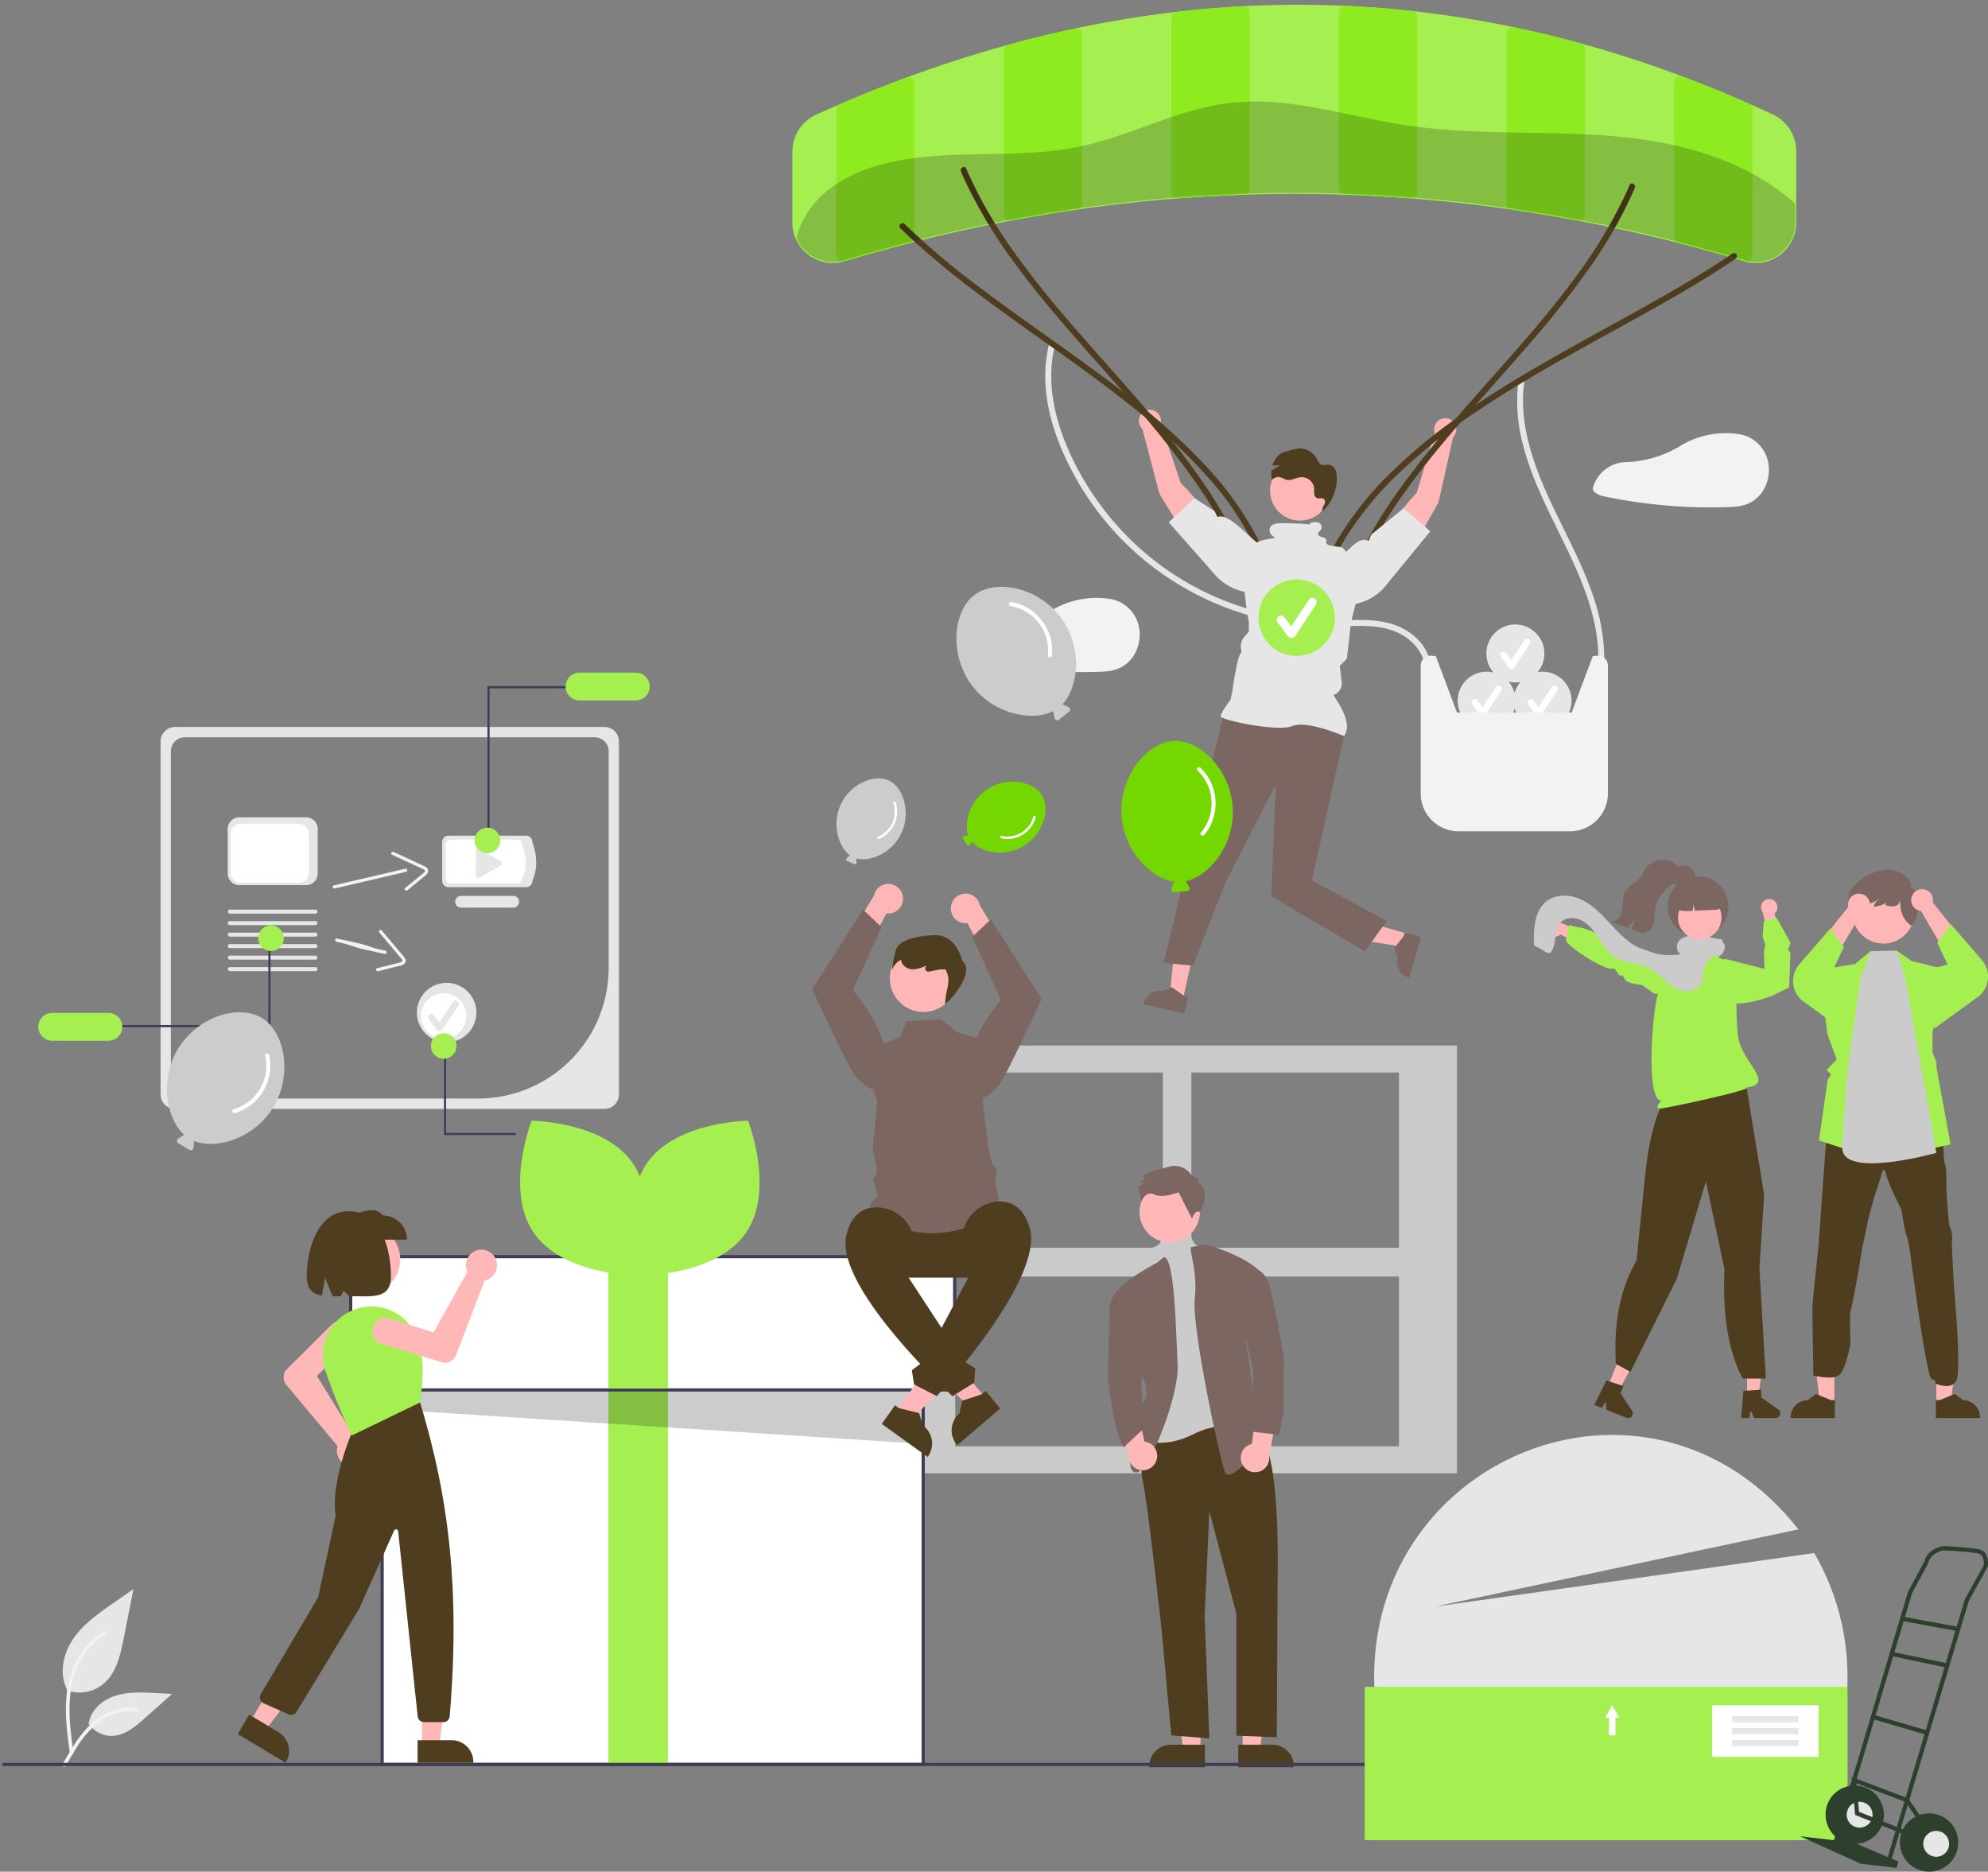 <svg xmlns="http://www.w3.org/2000/svg" xmlns:xlink="http://www.w3.org/1999/xlink" width="700" height="659" viewBox="0 0 700 659">
  <rect x="0" y="0" width="700" height="659" fill="#808080" stroke="none"/>
  <defs>
    <clipPath id="clip-path">
      <rect id="長方形_23765" data-name="長方形 23765" width="700" height="659" transform="translate(-0.239 0.18)" fill="none"/>
    </clipPath>
    <clipPath id="clip-path-3">
      <rect id="長方形_23752" data-name="長方形 23752" width="359.933" height="56.483" fill="none"/>
    </clipPath>
    <clipPath id="clip-path-4">
      <rect id="長方形_23756" data-name="長方形 23756" width="189.958" height="38.83" fill="none"/>
    </clipPath>
  </defs>
  <g id="グループ_11112" data-name="グループ 11112" transform="translate(0.716 -0.339)">
    <g id="グループ_11111" data-name="グループ 11111" transform="translate(-0.477 0.158)" clip-path="url(#clip-path)">
      <g id="グループ_11110" data-name="グループ 11110" transform="translate(0 0)">
        <g id="グループ_11109" data-name="グループ 11109" transform="translate(0 0)" clip-path="url(#clip-path)">
          <g id="グループ_11122" data-name="グループ 11122" transform="translate(10.239 1.012)">
            <path id="パス_41998" data-name="パス 41998" d="M969.2,210.222a3.936,3.936,0,0,1,.979-3.862,3.856,3.856,0,0,1,5.486,0,3.938,3.938,0,0,1,0,5.535l-5.15,23.044L960.757,252.2l-8.46-4.916c.864-5.716,10.589-15.855,10.589-15.855Z" transform="translate(-474.494 -58.805)" fill="#ffb6b6"/>
            <path id="パス_41999" data-name="パス 41999" d="M842.932,226.858s10.092,9.768,11.165,15.447l-8.274,5.229L835.43,230.649l-5.994-22.836a3.935,3.935,0,0,1-1.121-3.823,3.877,3.877,0,0,1,4.709-2.839,3.917,3.917,0,0,1,2.814,4.751Z" transform="translate(-437.65 -57.59)" fill="#ffb6b6"/>
            <path id="パス_42000" data-name="パス 42000" d="M1046.2,284a1.052,1.052,0,0,0,2.1,0,68.075,68.075,0,0,0-3.8-21.76c-4.244-12.737-11.025-24.357-16.464-36.57-5.486-12.317-9.891-25.918-7.852-39.575.2-1.338-1.827-1.91-2.028-.564a58.041,58.041,0,0,0,1.388,22.589c3.323,13.371,10.018,25.469,15.9,37.8C1041.137,257.859,1046.258,270.544,1046.2,284Z" transform="translate(-493.891 -52.861)" fill="#e6e6e6"/>
            <path id="パス_42001" data-name="パス 42001" d="M914.9,283.556c-.107,1.364,2,1.352,2.1,0a12.956,12.956,0,0,0-.3-3.964c-1.282-5.472-5.9-9.752-10.873-11.912-6.355-2.761-13.522-2.4-20.285-2.2a106.2,106.2,0,0,1-20.339-1.2,101.7,101.7,0,0,1-19.449-5.207,99.31,99.31,0,0,1-32.743-20.4,102,102,0,0,1-21.973-29.764c-5.94-12.209-9.687-26.375-6.419-39.9.321-1.329-1.708-1.89-2.029-.565a46.163,46.163,0,0,0-.9,4.92c-1.755,13.614,2.639,27.359,8.881,39.28a102.332,102.332,0,0,0,75.749,53.937,115.782,115.782,0,0,0,20.379.977c6.637-.2,13.9-.484,19.91,2.853C911.343,273.046,915.352,277.827,914.9,283.556Z" transform="translate(-423.727 -47.897)" fill="#e6e6e6"/>
            <path id="パス_42002" data-name="パス 42002" d="M654.657,51.749V76.6a14.242,14.242,0,0,0,14.149,14.323,13.474,13.474,0,0,0,1.683-.106,13.726,13.726,0,0,0,2.328-.482h.014q2.864-.859,5.756-1.7c3.162-.912,6.346-1.8,9.529-2.659q1.546-.425,3.091-.828,1.827-.488,3.646-.955c.848-.219,1.7-.438,2.545-.651.113-.028.218-.056.33-.084l2.461-.616C708.076,80.891,716,79.1,723.844,77.51c.736-.156,1.472-.3,2.2-.446,1.164-.233,2.321-.46,3.478-.679.7-.135,1.41-.269,2.118-.4.582-.113,1.171-.22,1.753-.326q1.377-.254,2.762-.509,2.387-.428,4.8-.842c.743-.127,1.493-.255,2.244-.375q4.378-.736,8.764-1.394c.778-.113,1.557-.233,2.335-.346.182-.028.358-.05.54-.078.512-.071,1.017-.148,1.529-.219,10.713-1.521,21.517-2.723,32.126-3.572.918-.078,1.836-.148,2.755-.219,3.561-.269,7.151-.509,10.748-.707,4.445-.24,8.9-.432,13.349-.566,10.65-.333,21.455-.333,32.112,0,4.438.134,8.9.326,13.342.566,3.6.2,7.187.438,10.749.707.919.071,1.837.141,2.755.219,10.615.849,21.42,2.058,32.119,3.572q1.694.244,3.387.5c1.325.191,2.65.4,3.968.6q2.916.452,5.819.941c.112.014.224.035.337.056,1.121.184,2.244.375,3.359.573q2.917.5,5.8,1.033c.688.128,1.375.255,2.062.389h.021l2.1.4q4.379.834,8.806,1.768c.715.148,1.437.3,2.159.453,7.026,1.5,14.107,3.155,21.154,4.937l1.346.34c1.62.418,3.239.835,4.859,1.266l3.092.828c2.208.594,4.417,1.209,6.612,1.825.961.275,1.914.551,2.874.827.877.255,1.76.509,2.636.771,1.052.311,2.1.623,3.142.933a14.06,14.06,0,0,0,3.991.578A14.252,14.252,0,0,0,1008.132,76.6V51.636a14.393,14.393,0,0,0-8.273-13.015c-2.314-1.082-4.725-2.178-7.376-3.359-.358-.163-.722-.318-1.08-.474-1.1-.488-2.208-.97-3.31-1.451q-2.728-1.174-5.462-2.319c-.533-.219-1.058-.439-1.591-.658-.667-.276-1.325-.545-1.991-.814-.757-.311-1.521-.615-2.279-.919-.786-.311-1.571-.622-2.349-.933q-3.221-1.263-6.408-2.461a.153.153,0,0,0-.056-.014c-.793-.3-1.577-.594-2.363-.885-10.685-3.947-21.5-7.441-32.161-10.4-.379-.106-.764-.213-1.143-.311a.021.021,0,0,0-.014-.007c-.736-.2-1.472-.4-2.2-.6q-4.83-1.3-9.668-2.468c-1.585-.389-3.176-.757-4.761-1.117-.673-.156-1.346-.311-2.019-.46-.806-.177-1.605-.353-2.412-.523-.729-.162-1.465-.318-2.194-.467-.105-.028-.217-.05-.323-.07-.014,0-.028-.007-.042-.007-.708-.149-1.416-.3-2.117-.439-10.657-2.164-21.483-3.883-32.168-5.1-.533-.064-1.066-.121-1.606-.177-.968-.106-1.935-.2-2.909-.3-2.91-.3-5.84-.558-8.771-.785L859.689.992,857.578.844Q855.9.727,854.206.631c-1.059-.063-2.118-.12-3.176-.177L850.56.433C850.125.412,849.7.4,849.27.377h-.021c-.6-.028-1.185-.057-1.774-.078C836.818-.132,826-.09,815.314.426l-1.7.085c-.379.021-.764.035-1.143.064-.3.014-.6.028-.911.05q-1.22.063-2.44.148c-.786.05-1.578.1-2.37.162-.687.043-1.374.092-2.068.149q-4.12.307-8.252.721c-1.164.113-2.321.233-3.485.36q-1.326.138-2.651.3c-.091.007-.189.014-.28.028H790c-.526.057-1.052.121-1.578.184-10.706,1.295-21.532,3.063-32.175,5.262-.7.142-1.395.29-2.1.446a.172.172,0,0,0-.063.007q-4.371.926-8.757,1.966c-.981.226-1.956.46-2.93.7-1,.24-1.984.488-2.973.736-1.122.283-2.244.566-3.359.863q-1.78.455-3.548.933l-2,.552-1.157.318c-10.685,2.964-21.5,6.43-32.168,10.306-.785.283-1.577.573-2.369.87a.06.06,0,0,0-.035.007q-1.57.58-3.148,1.174c-.884.34-1.774.672-2.665,1.019-.771.3-1.55.594-2.32.9-.933.367-1.872.736-2.8,1.11-.582.226-1.157.453-1.732.693-1.472.587-2.938,1.189-4.41,1.8q-3.159,1.3-6.3,2.66l-.042.021c-.351.148-.7.3-1.052.453-2.327,1-4.761,2.08-7.236,3.2a14.379,14.379,0,0,0-8.42,13.078" transform="translate(-386.127 0.846)" fill="#a6ef51"/>
            <path id="パス_42003" data-name="パス 42003" d="M1096.22,37.545V92.08a2.177,2.177,0,0,0,.561,1.457l.007.007a2.166,2.166,0,0,0,1.045.623c1.619.417,3.239.834,4.858,1.266q1.547.4,3.093.827c2.208.594,4.417,1.21,6.611,1.825.967.276,1.928.552,2.889.828l2.629.764,3.134.933a2.083,2.083,0,0,0,1.311-.028,2.266,2.266,0,0,0,.561-.3,2.168,2.168,0,0,0,.869-1.747V47.059a2.168,2.168,0,0,0-1.29-1.988c-1.1-.488-2.209-.969-3.309-1.45q-2.728-1.175-5.462-2.32c-.533-.219-1.059-.438-1.592-.658-.666-.276-1.325-.545-1.991-.814-.757-.311-1.521-.616-2.279-.919-.785-.311-1.57-.623-2.348-.934q-3.222-1.262-6.409-2.461a.171.171,0,0,0-.056-.014,2.1,2.1,0,0,0-1.907.262,2.17,2.17,0,0,0-.926,1.783" transform="translate(-517.223 -9.438)" fill="#8deb20"/>
            <path id="パス_42004" data-name="パス 42004" d="M1012.3,13.253V73.2a2.177,2.177,0,0,0,.736,1.627,2.09,2.09,0,0,0,1.1.509c.616.092,1.234.177,1.851.276,1.325.191,2.651.4,3.968.6q2.917.452,5.82.941c.112.014.224.035.337.057,1.121.184,2.244.375,3.358.572q2.918.5,5.8,1.033c.687.128,1.374.255,2.061.389h.021a2.261,2.261,0,0,0,.379.035,2.137,2.137,0,0,0,.813-.162,2.029,2.029,0,0,0,.553-.333,2.159,2.159,0,0,0,.771-1.662V18.876a2.177,2.177,0,0,0-1.395-2.03.021.021,0,0,0-.014-.007,1.707,1.707,0,0,0-.175-.057c-.674-.184-1.354-.367-2.026-.545q-4.821-1.3-9.669-2.468c-1.585-.389-3.177-.757-4.761-1.118-.673-.155-1.346-.311-2.019-.46-.807-.177-1.606-.353-2.412-.523-.73-.162-1.466-.318-2.2-.467-.1-.028-.217-.05-.322-.071-.014,0-.028-.006-.043-.006a2.088,2.088,0,0,0-1.739.445,2.161,2.161,0,0,0-.8,1.683" transform="translate(-492.307 -2.375)" fill="#8deb20"/>
            <path id="パス_42005" data-name="パス 42005" d="M928.374,2.7V64.874a2.16,2.16,0,0,0,.911,1.775,2.064,2.064,0,0,0,1.165.382c3.856.127,7.734.3,11.61.516,3.6.2,7.187.438,10.748.707l.828.064c.056,0,.112.007.161.007a2.145,2.145,0,0,0,1.024-.262,2.083,2.083,0,0,0,.434-.318,2.139,2.139,0,0,0,.687-1.578V4.5a2.157,2.157,0,0,0-1.914-2.158c-.967-.106-1.935-.2-2.909-.3-2.91-.3-5.841-.559-8.771-.785l-1.4-.106L938.842,1C937.72.919,936.6.848,935.469.785c-1.058-.064-2.117-.121-3.176-.177l-.47-.021c-.4-.021-.806-.035-1.206-.056h-.105A2.161,2.161,0,0,0,928.374,2.7" transform="translate(-467.391 0.693)" fill="#8deb20"/>
            <path id="パス_42006" data-name="パス 42006" d="M844.461,4.849V66.224a2.168,2.168,0,0,0,.687,1.578,2.052,2.052,0,0,0,.434.318,2.139,2.139,0,0,0,1.024.262c.056,0,.105-.007.161-.007l.827-.063c3.562-.269,7.152-.509,10.748-.708q5.817-.329,11.611-.516a2.032,2.032,0,0,0,1.156-.382,2.147,2.147,0,0,0,.918-1.775V2.891a2.163,2.163,0,0,0-.673-1.578,2.083,2.083,0,0,0-1.4-.594,1.7,1.7,0,0,0-.19.007c-.315.014-.631.035-.953.056-.3.014-.6.029-.911.05q-1.22.063-2.44.148c-.785.049-1.578.1-2.37.163-.687.042-1.374.092-2.068.148q-4.119.307-8.252.721c-1.164.113-2.321.233-3.485.361q-1.326.138-2.651.3c-.091.007-.189.014-.28.028h-.014a2.168,2.168,0,0,0-1.886,2.15" transform="translate(-442.478 0.638)" fill="#8deb20"/>
            <path id="パス_42007" data-name="パス 42007" d="M760.538,19.6V77.279a2.162,2.162,0,0,0,.771,1.663,1.9,1.9,0,0,0,.554.332,2.092,2.092,0,0,0,.813.163,2.519,2.519,0,0,0,.4-.035c.581-.114,1.171-.219,1.753-.326l2.763-.509q2.387-.428,4.8-.842c.743-.127,1.493-.255,2.243-.375q4.379-.735,8.765-1.393c.778-.121,1.557-.234,2.335-.347.182-.028.357-.05.54-.078a2.074,2.074,0,0,0,1.093-.509,2.155,2.155,0,0,0,.743-1.627V13.932a2.164,2.164,0,0,0-.8-1.683,2.1,2.1,0,0,0-1.726-.445.17.17,0,0,0-.062.007q-4.372.926-8.757,1.966c-.982.227-1.956.46-2.931.7-1,.241-1.984.489-2.973.736-1.122.282-2.244.565-3.359.863q-1.78.456-3.548.933c-.61.163-1.22.326-1.829.5a1.572,1.572,0,0,0-.169.057,2.171,2.171,0,0,0-1.416,2.037" transform="translate(-417.563 -2.573)" fill="#8deb20"/>
            <path id="パス_42008" data-name="パス 42008" d="M676.625,47.441V98.7a2.18,2.18,0,0,0,.863,1.747,2.072,2.072,0,0,0,.56.3,2.106,2.106,0,0,0,.694.12,2.173,2.173,0,0,0,.6-.084h.014q2.864-.86,5.756-1.7c3.162-.913,6.345-1.8,9.529-2.66q1.546-.425,3.092-.828,1.827-.487,3.646-.955c.4-.106.8-.212,1.2-.311a2.139,2.139,0,0,0,1.045-.622l.007-.007a2.5,2.5,0,0,0,.161-.2,2.163,2.163,0,0,0,.4-1.252V38.132a2.171,2.171,0,0,0-.918-1.775,2.071,2.071,0,0,0-1.921-.269.065.065,0,0,0-.035.007q-1.57.58-3.148,1.175c-.884.339-1.774.672-2.665,1.019-.771.3-1.55.594-2.32.9-.933.367-1.872.736-2.8,1.11-.582.227-1.157.453-1.732.694-1.473.587-2.938,1.188-4.411,1.8q-3.158,1.3-6.3,2.659l-.042.021a2.159,2.159,0,0,0-1.262,1.973" transform="translate(-392.649 -9.606)" fill="#8deb20"/>
            <path id="パス_42009" data-name="パス 42009" d="M1067.112,125.258c1.118-.76.064-2.6-1.062-1.832q-1.639,1.114-3.295,2.2c-9.361,6.151-19.085,11.723-28.858,17.175-10.382,5.792-20.844,11.438-31.172,17.329-10.358,5.908-20.6,12.055-30.421,18.838a196.255,196.255,0,0,0-26.745,21.76,116.184,116.184,0,0,0-20.124,26.079c-.661,1.2,1.157,2.264,1.816,1.071q.954-1.727,1.977-3.415a120.1,120.1,0,0,1,21.011-25.3,210.539,210.539,0,0,1,27.18-21.109c9.887-6.584,20.137-12.6,30.479-18.42,10.279-5.789,20.664-11.384,30.943-17.176C1048.449,137.046,1057.982,131.465,1067.112,125.258Z" transform="translate(-466.477 -34.978)" fill="#4f3d20"/>
            <path id="パス_42010" data-name="パス 42010" d="M1034.24,90.312c.533-1.241-1.279-2.321-1.816-1.071s-1.078,2.462-1.645,3.68a169.888,169.888,0,0,1-16.773,27.908c-6.518,8.976-13.654,17.476-20.934,25.828-7.362,8.449-14.891,16.748-22.2,25.244a331.186,331.186,0,0,0-20.631,26.121A159.39,159.39,0,0,0,934.2,226.271c-.533,1.241,1.28,2.32,1.817,1.071s1.078-2.462,1.645-3.681a169.81,169.81,0,0,1,16.773-27.907c6.517-8.976,13.654-17.476,20.933-25.828,7.363-8.448,14.892-16.748,22.2-25.244a331.167,331.167,0,0,0,20.631-26.121,159.441,159.441,0,0,0,16.039-28.249" transform="translate(-469.092 -24.933)" fill="#4f3d20"/>
            <path id="パス_42011" data-name="パス 42011" d="M710.076,108.693a1.057,1.057,0,0,0-1.487,1.5q1.42,1.394,2.87,2.757a298.017,298.017,0,0,0,25.855,21.305c9.323,6.973,18.863,13.644,28.33,20.417,9.362,6.7,18.672,13.488,27.585,20.787a199.407,199.407,0,0,1,23.919,22.675,107.7,107.7,0,0,1,17.164,25.957c.567,1.24,2.379.16,1.816-1.071q-.79-1.731-1.65-3.426a115.549,115.549,0,0,0-18.244-25.636,217.36,217.36,0,0,0-24.579-22.475c-9.068-7.244-18.479-14.035-27.922-20.766-9.459-6.743-18.965-13.424-28.22-20.451A264.946,264.946,0,0,1,710.076,108.693Z" transform="translate(-402.045 -30.659)" fill="#4f3d20"/>
            <path id="パス_42012" data-name="パス 42012" d="M740.863,81.053c-.537-1.251-2.349-.17-1.816,1.071s1.078,2.462,1.645,3.68a169.847,169.847,0,0,0,16.773,27.908c6.518,8.976,13.633,17.492,20.906,25.849,7.358,8.454,14.888,16.753,22.2,25.242a328.134,328.134,0,0,1,20.654,26.1,159.34,159.34,0,0,1,16.039,28.249c.538,1.251,2.349.169,1.816-1.07s-1.078-2.463-1.645-3.681a169.811,169.811,0,0,0-16.773-27.907c-6.517-8.976-13.633-17.492-20.906-25.85-7.357-8.453-14.888-16.753-22.2-25.242A328.172,328.172,0,0,1,756.9,109.3,159.431,159.431,0,0,1,740.863,81.053Z" transform="translate(-411.153 -22.553)" fill="#4f3d20"/>
            <path id="パス_42013" data-name="パス 42013" d="M936.459,453.83l-1.957,6.849,18.371,2.95,1.326-4.64Z" transform="translate(-469.21 -131.073)" fill="#ffb6b6"/>
            <path id="パス_42014" data-name="パス 42014" d="M959.756,460.509l-.356,1.246-3.35,4.293,1.216,3.176a5.787,5.787,0,0,0,3.919,7.154l.178.052,4.077-14.268Z" transform="translate(-475.608 -133.015)" fill="#7c6661"/>
            <path id="パス_42015" data-name="パス 42015" d="M852.407,466.973l-6.893-1.563-1.826,18.676,4.67,1.059Z" transform="translate(-442.249 -134.44)" fill="#ffb6b6"/>
            <path id="パス_42016" data-name="パス 42016" d="M846.177,491.089l-1.254-.284-4.447-3.117-3.071,1.414h0a5.729,5.729,0,0,0-6.845,4.372l-.041.183,14.36,3.256Z" transform="translate(-438.339 -140.916)" fill="#7c6661"/>
            <path id="パス_42017" data-name="パス 42017" d="M901.257,352.216l3.059,6.409-11.5,52.085,26.315,14.278-7.736,10.69-32.917-19.421,1.6-39.356-17.693,34.481-11.462,29.3-10.344-.925,21.147-87.537Z" transform="translate(-441.327 -101.536)" fill="#7c6661"/>
            <path id="パス_42018" data-name="パス 42018" d="M894.364,329.6c-4.971,2.007-22.761-1.668-24.793-3.056-.259-.177-.379-.336-.379-.5,0-1.1,2.982-5.108,3.433-5.708l.528-2.486c.354-1.664,1.834-13.578,3.384-14.249l-.2-1a5.279,5.279,0,0,1,1.233-4.538l1.5-1.685v-3.664l-.591-2.7-2.371-19.636c5.217-6.316,6.26-5.965,12.334-7.039L891.7,260.2h9.488l5.885,5.719,4.841.776a18.648,18.648,0,0,1,5.217,17.97l-2.095,8.446L913.6,305.829l-.007.062-2.5,2.526.349,2.82.335,2.875a4.236,4.236,0,0,1-2.873,4.522c.778,1.687,7.119,9.659,3.691,14.5,0,0-12.934-5.672-18.229-3.537" transform="translate(-449.82 -74.788)" fill="#e6e6e6"/>
            <path id="パス_42019" data-name="パス 42019" d="M958.4,258.028l-9.39-8.129-11.457,9.339-.874,2.166c-4.064-1.841-6.883,3.837-12.052,7.5a8.338,8.338,0,0,0-2.294,11.081,8.216,8.216,0,0,0,7.782,3.915,18.769,18.769,0,0,0,12.746-6.878l4.172-5.147Z" transform="translate(-465.243 -71.794)" fill="#e6e6e6"/>
            <path id="パス_42020" data-name="パス 42020" d="M854.965,266.809l4.359,4.988a18.76,18.76,0,0,0,12.99,6.4,8.223,8.223,0,0,0,7.632-4.2,8.335,8.335,0,0,0-2.7-10.988c-5.3-3.469-13.033-13.39-17.027-11.4l-.953-2.132-7.085-4.552-9.085,8.474Z" transform="translate(-442.073 -70.347)" fill="#e6e6e6"/>
            <path id="パス_42021" data-name="パス 42021" d="M914.956,236.96a10.539,10.539,0,1,1-10.538-10.631,10.585,10.585,0,0,1,10.538,10.631" transform="translate(-457.15 -64.942)" fill="#ffb6b6"/>
            <path id="パス_42022" data-name="パス 42022" d="M920.021,251.552c0-.008,0-.017-.007-.026-.09.084-.178.171-.269.253Z" transform="translate(-464.829 -72.267)" fill="#2f2e41"/>
            <path id="パス_42023" data-name="パス 42023" d="M894.513,228.053c1.052-.658,2.111-1.316,3.162-1.973a15.712,15.712,0,0,1-2.77.1,9.2,9.2,0,0,1,1.045-2.207,6.023,6.023,0,0,1,2.111-2.058,8.977,8.977,0,0,1,1.843-.658l1.669-.46a13.276,13.276,0,0,1,2.622-.531,6.729,6.729,0,0,1,6.17,3.374c.5.905.912,2.03,1.88,2.355.785.269,1.64-.106,2.468-.035a2.96,2.96,0,0,1,2.251,1.677,6.368,6.368,0,0,1,.589,2.857A16.065,16.065,0,0,1,912.5,242.44a1.568,1.568,0,0,1-.049-.17,3.2,3.2,0,0,1,.582-2.029c.357-.7.574-1.677-.021-2.179-.673-.559-1.739-.021-2.531-.382a1.8,1.8,0,0,1-.884-1.436c-.07-.58.007-1.167-.027-1.754h0a4.375,4.375,0,0,0-4.627-4.115H904.9c-1.794.127-3.541,1.372-5.273.862a15.536,15.536,0,0,0-2.342-.955,3.814,3.814,0,0,0-2.433.828c-.056.028-.105.064-.162.1a9.055,9.055,0,0,1-.182-3.155" transform="translate(-457.319 -63.178)" fill="#4f3d20"/>
            <path id="パス_42024" data-name="パス 42024" d="M801.86,303.464a12.426,12.426,0,0,0-10.461-8.771c-.056-.007-.105.007-.161,0a1.946,1.946,0,0,0-.21-.05,30.931,30.931,0,0,0-20.067,4.407,38.915,38.915,0,0,1-19.337,5.559.749.749,0,0,0-.12.007,12.372,12.372,0,0,0-11.042,8.976,1.46,1.46,0,0,0,.645,1.6,6.253,6.253,0,0,0,2.608,1.337c2.076.445,4.165.849,6.254,1.224,4.074.714,8.182,1.294,12.3,1.74a180.443,180.443,0,0,0,25.192.962c2.8-.084,5.5-.177,8.063-1.429a12.023,12.023,0,0,0,4.635-4.074,13.861,13.861,0,0,0,1.7-11.487" transform="translate(-411.589 -84.733)" fill="#f2f2f2"/>
            <path id="パス_42025" data-name="パス 42025" d="M1116.97,221.7a12.426,12.426,0,0,0-10.461-8.771c-.056-.007-.106.007-.161,0a2.02,2.02,0,0,0-.21-.05,30.93,30.93,0,0,0-20.066,4.407,38.919,38.919,0,0,1-19.337,5.559.752.752,0,0,0-.119.007,12.372,12.372,0,0,0-11.042,8.976,1.46,1.46,0,0,0,.645,1.6,6.254,6.254,0,0,0,2.608,1.337c2.075.445,4.165.849,6.253,1.224,4.074.714,8.183,1.295,12.3,1.74a180.336,180.336,0,0,0,25.192.962c2.8-.084,5.5-.177,8.063-1.429a12.023,12.023,0,0,0,4.635-4.074,13.862,13.862,0,0,0,1.7-11.487" transform="translate(-505.142 -60.965)" fill="#f2f2f2"/>
            <g id="グループ_11105" data-name="グループ 11105" transform="translate(269.955 34.922)" opacity="0.2">
              <g id="グループ_11104" data-name="グループ 11104" transform="translate(-0.001 0)">
                <g id="グループ_11103" data-name="グループ 11103" clip-path="url(#clip-path-3)">
                  <path id="パス_42026" data-name="パス 42026" d="M1167.683,110.2l.011.109c.212.272.428.539.635.816Z" transform="translate(-808.394 -66.108)"/>
                  <path id="パス_42027" data-name="パス 42027" d="M664.242,82.487c6.247-6.543,14.815-10.4,23.558-12.59,22.3-5.609,46.064-1.273,68.571-5.991,17.942-3.763,34.523-13.171,52.718-15.349,20.88-2.511,41.542,4.711,62.338,7.844,25.507,3.841,51.568,1.528,77.215,4.237,21.566,2.278,43.933,8.961,59.743,23.384v6.536a14.126,14.126,0,0,1-.094,1.629,13.866,13.866,0,0,1-15.352,12.242,14.061,14.061,0,0,1-2.286-.474q-12.279-3.682-24.574-6.79-16.07-4.078-32.14-7.166-13.438-2.581-26.867-4.491-16.07-2.284-32.14-3.579-13.438-1.09-26.867-1.492-16.063-.5-32.133,0-13.438.4-26.867,1.492-16.067,1.3-32.147,3.579-13.43,1.9-26.86,4.491-16.07,3.091-32.14,7.166-12.288,3.1-24.582,6.79a14.027,14.027,0,0,1-2.285.474,13.831,13.831,0,0,1-14.367-8.46,30.789,30.789,0,0,1,7.558-13.481" transform="translate(-656.684 -48.039)"/>
                </g>
              </g>
            </g>
            <path id="パス_42028" data-name="パス 42028" d="M915,298.832a13.471,13.471,0,1,1-13.471-13.589A13.531,13.531,0,0,1,915,298.832" transform="translate(-455.421 -82.068)" fill="#a6ef51"/>
            <path id="パス_42029" data-name="パス 42029" d="M902.413,308.574a1.494,1.494,0,0,1-1.2-.6l-3.675-4.943a1.52,1.52,0,0,1,.3-2.116,1.49,1.49,0,0,1,2.1.3l2.4,3.234,6.175-9.345a1.491,1.491,0,0,1,2.077-.424,1.52,1.52,0,0,1,.421,2.1l0,.006L903.66,307.9a1.494,1.494,0,0,1-1.205.672Z" transform="translate(-458.147 -84.737)" fill="#fff"/>
            <path id="パス_42030" data-name="パス 42030" d="M1036.238,341.344a10.212,10.212,0,1,1-10.211-10.3,10.257,10.257,0,0,1,10.211,10.3" transform="translate(-493.352 -95.382)" fill="#e6e6e6"/>
            <path id="パス_42031" data-name="パス 42031" d="M1026.7,348.728a1.132,1.132,0,0,1-.908-.458L1023,344.522a1.153,1.153,0,0,1,.227-1.6,1.129,1.129,0,0,1,1.59.229l1.823,2.451,4.681-7.083a1.13,1.13,0,0,1,1.574-.324,1.152,1.152,0,0,1,.321,1.588l0,.007-5.572,8.432a1.135,1.135,0,0,1-.914.51Z" transform="translate(-495.418 -97.403)" fill="#fff"/>
            <path id="パス_42032" data-name="パス 42032" d="M1008.269,341.344a10.212,10.212,0,1,1-10.211-10.3,10.256,10.256,0,0,1,10.211,10.3" transform="translate(-485.048 -95.382)" fill="#e6e6e6"/>
            <path id="パス_42033" data-name="パス 42033" d="M998.729,348.728a1.132,1.132,0,0,1-.909-.458l-2.786-3.747a1.153,1.153,0,0,1,.228-1.6,1.129,1.129,0,0,1,1.59.229l1.823,2.451,4.681-7.083a1.13,1.13,0,0,1,1.574-.324,1.152,1.152,0,0,1,.32,1.588l0,.007-5.572,8.432a1.135,1.135,0,0,1-.913.51Z" transform="translate(-487.114 -97.403)" fill="#fff"/>
            <path id="パス_42034" data-name="パス 42034" d="M1022.631,317.91a10.212,10.212,0,1,1-10.212-10.3,10.257,10.257,0,0,1,10.212,10.3" transform="translate(-489.312 -88.57)" fill="#e6e6e6"/>
            <path id="パス_42035" data-name="パス 42035" d="M1013.1,325.3a1.132,1.132,0,0,1-.908-.458l-2.786-3.747a1.153,1.153,0,0,1,.228-1.6,1.129,1.129,0,0,1,1.59.229l1.823,2.451,4.681-7.083a1.129,1.129,0,0,1,1.576-.312,1.152,1.152,0,0,1,.314,1.583l-5.572,8.432a1.134,1.134,0,0,1-.913.51Z" transform="translate(-491.381 -90.596)" fill="#fff"/>
            <path id="パス_42036" data-name="パス 42036" d="M972.784,323.1a3.478,3.478,0,0,0-3.463,3.493v44.969a13.312,13.312,0,0,0,13.252,13.369h39.4a13.312,13.312,0,0,0,13.252-13.369V326.594a3.358,3.358,0,0,0-.018-.347,3.471,3.471,0,0,0-3.79-3.129l-1.508.153-7.441,19.839H982.078l-7.441-19.839-1.508-.153c-.115-.011-.229-.017-.345-.017" transform="translate(-479.548 -93.073)" fill="#f2f2f2"/>
            <path id="パス_42037" data-name="パス 42037" d="M894.383,261.4a6.319,6.319,0,0,0,2.231,1.406,28.114,28.114,0,0,0,15.121,1.967,3.183,3.183,0,0,0,1.375-.44,1.2,1.2,0,0,0,.531-1.263c-.378-1.208-2.8-.789-2.908-2.051-.064-.745.837-1.174,1.159-1.848a1.794,1.794,0,0,0-1.3-2.269,5.1,5.1,0,0,0-2.9.328l.345.4q-5.167-.429-10.346-.445c-1.547,0-3.47.275-3.97,1.754a2.558,2.558,0,0,0,.662,2.458" transform="translate(-457.078 -73.809)" fill="#e6e6e6"/>
          </g>
          <path id="パス_42038" data-name="パス 42038" d="M257.047,458.638H105.818a5.11,5.11,0,0,0-5.082,5.127V587.992a5.111,5.111,0,0,0,5.082,5.128H257.047a5.112,5.112,0,0,0,5.082-5.128V463.765a5.112,5.112,0,0,0-5.082-5.127m1.468,84.674a46.014,46.014,0,0,1-45.758,46.161H109.247a4.923,4.923,0,0,1-4.9-4.938V467.227a4.924,4.924,0,0,1,4.9-4.94H253.619a4.924,4.924,0,0,1,4.9,4.94Z" transform="translate(-44.429 -202.502)" fill="#e6e6e6"/>
          <path id="パス_42039" data-name="パス 42039" d="M309.357,545.287H281.935a2.169,2.169,0,0,1-2.157-2.176V529.342a2.169,2.169,0,0,1,2.157-2.176h27.421a2.169,2.169,0,0,1,2.157,2.176c1.7,4.872,1.938,9.5,0,13.769a2.169,2.169,0,0,1-2.157,2.176" transform="translate(-124.316 -232.743)" fill="#e6e6e6"/>
          <path id="パス_42040" data-name="パス 42040" d="M307.075,545.058h-23.3a1.843,1.843,0,0,1-1.833-1.849v-11.7a1.843,1.843,0,0,1,1.833-1.849h23.3a1.843,1.843,0,0,1,1.833,1.849c1.572,4.167,1.825,8.108,0,11.7a1.843,1.843,0,0,1-1.833,1.849" transform="translate(-125.282 -233.844)" fill="#fff"/>
          <path id="パス_42041" data-name="パス 42041" d="M308.516,569.243H290.044a2.068,2.068,0,0,1-.007-4.135h18.48a2.068,2.068,0,0,1,0,4.135" transform="translate(-127.98 -249.487)" fill="#e6e6e6"/>
          <path id="パス_42042" data-name="パス 42042" d="M301.981,535.316a.807.807,0,0,0-.8.81v8.764a.8.8,0,0,0,.8.808.8.8,0,0,0,.4-.106l7.668-4.411a.811.811,0,0,0,0-1.406l-7.667-4.353a.789.789,0,0,0-.393-.105" transform="translate(-133.865 -236.34)" fill="#e6e6e6"/>
          <path id="パス_42043" data-name="パス 42043" d="M309.309,486.835h-.747V432.942h29.376v.754H309.309Z" transform="translate(-137.158 -191.162)" fill="#3f3d56"/>
          <path id="パス_42044" data-name="パス 42044" d="M383,424.41H363.2a4.9,4.9,0,0,0,0,9.8H383a4.9,4.9,0,0,0,0-9.8" transform="translate(-159.373 -187.397)" fill="#a6ef51"/>
          <path id="パス_42045" data-name="パス 42045" d="M304.859,522.116a4.5,4.5,0,1,1-4.462,4.5,4.481,4.481,0,0,1,4.462-4.5" transform="translate(-133.516 -230.514)" fill="#a6ef51"/>
          <path id="パス_42046" data-name="パス 42046" d="M210.82,554.922l19.572-4.569,5.618-1.311c.7-.164.411-1.256-.292-1.092l-19.572,4.569-5.618,1.312C209.824,553.994,210.117,555.086,210.82,554.922Z" transform="translate(-93.237 -241.907)" fill="#f2f2f2"/>
          <path id="パス_42047" data-name="パス 42047" d="M247.641,538.33l10.478,4.862a3.453,3.453,0,0,1,.991.541c.289.286.079.56-.157.81a23.711,23.711,0,0,1-2.23,1.857l-4.464,3.661c-.56.46.23,1.261.785.807l3.888-3.189,1.944-1.594a3.81,3.81,0,0,0,1.443-1.633c.465-1.512-1.37-2.113-2.39-2.586l-4.563-2.117-5.154-2.392c-.65-.3-1.225.669-.57.973" transform="translate(-109.848 -237.215)" fill="#f2f2f2"/>
          <path id="パス_42048" data-name="パス 42048" d="M170.992,539.471H147.514a4.134,4.134,0,0,1-4.111-4.147v-15.61a4.134,4.134,0,0,1,4.111-4.147h23.478a4.134,4.134,0,0,1,4.111,4.147v15.61a4.134,4.134,0,0,1-4.111,4.147" transform="translate(-63.467 -227.624)" fill="#e6e6e6"/>
          <path id="パス_42049" data-name="パス 42049" d="M169.216,540.414H148.782a3.6,3.6,0,0,1-3.578-3.61V523.219a3.6,3.6,0,0,1,3.578-3.61h20.433a3.6,3.6,0,0,1,3.578,3.61V536.8a3.6,3.6,0,0,1-3.578,3.609" transform="translate(-64.27 -229.408)" fill="#fff"/>
          <path id="パス_42050" data-name="パス 42050" d="M174.355,582.4H144.229a.709.709,0,0,1,0-1.418h30.126a.709.709,0,0,1,0,1.418" transform="translate(-63.522 -256.493)" fill="#e6e6e6"/>
          <path id="パス_42051" data-name="パス 42051" d="M174.355,575.151H144.229a.709.709,0,0,1,0-1.419h30.126a.709.709,0,0,1,0,1.419" transform="translate(-63.522 -253.292)" fill="#e6e6e6"/>
          <path id="パス_42052" data-name="パス 42052" d="M174.354,589.656H144.228a.709.709,0,0,1,0-1.419h30.126a.709.709,0,0,1,0,1.419" transform="translate(-63.521 -259.694)" fill="#e6e6e6"/>
          <path id="パス_42053" data-name="パス 42053" d="M174.354,596.91H144.228a.709.709,0,0,1,0-1.419h30.126a.709.709,0,0,1,0,1.419" transform="translate(-63.521 -262.895)" fill="#e6e6e6"/>
          <path id="パス_42054" data-name="パス 42054" d="M174.354,604.163H144.228a.709.709,0,0,1,0-1.419h30.126a.709.709,0,0,1,0,1.419" transform="translate(-63.521 -266.095)" fill="#e6e6e6"/>
          <path id="パス_42055" data-name="パス 42055" d="M174.355,611.416H144.229a.709.709,0,0,1,0-1.419h30.126a.709.709,0,0,1,0,1.419" transform="translate(-63.522 -269.296)" fill="#e6e6e6"/>
          <path id="パス_42056" data-name="パス 42056" d="M126.349,595.9h.747v29.027H73.072v-.754h53.277Z" transform="translate(-32.086 -263.076)" fill="#3f3d56"/>
          <path id="パス_42057" data-name="パス 42057" d="M27.908,648.65H47.7a4.9,4.9,0,0,0,0-9.8H27.908a4.9,4.9,0,0,0,0,9.8Z" transform="translate(-9.768 -282.031)" fill="#a6ef51"/>
          <path id="パス_42058" data-name="パス 42058" d="M167.291,583.7a4.5,4.5,0,1,1-4.462,4.5,4.481,4.481,0,0,1,4.462-4.5" transform="translate(-72.135 -257.693)" fill="#a6ef51"/>
          <path id="パス_42059" data-name="パス 42059" d="M212.167,593.109c6.55,1.4,4.884,1.678,11.434,3.083l5.64,1.209c.706.151.9-.962.193-1.113-6.55-1.4-4.884-1.678-11.434-3.083L212.36,592C211.654,591.844,211.461,592.958,212.167,593.109Z" transform="translate(-93.951 -261.346)" fill="#f2f2f2"/>
          <path id="パス_42060" data-name="パス 42060" d="M238.872,587.446l7.455,8.877a3.5,3.5,0,0,1,.671.914c.142.382-.164.541-.482.667a23.487,23.487,0,0,1-2.8.731l-5.58,1.412c-.7.178-.321,1.241.373,1.066l4.86-1.23,2.43-.615a3.774,3.774,0,0,0,1.992-.863c1.055-1.172-.356-2.5-1.081-3.363l-3.246-3.866-3.667-4.367C239.335,586.258,238.406,586.892,238.872,587.446Z" transform="translate(-105.569 -258.97)" fill="#f2f2f2"/>
          <path id="パス_42061" data-name="パス 42061" d="M274.086,619.915a10.467,10.467,0,1,1-10.375,10.466,10.421,10.421,0,0,1,10.375-10.466" transform="translate(-117.147 -273.673)" fill="#e6e6e6"/>
          <path id="パス_42062" data-name="パス 42062" d="M274.263,626.51a7.957,7.957,0,1,1-7.887,7.957,7.922,7.922,0,0,1,7.887-7.957" transform="translate(-118.336 -276.583)" fill="#fff"/>
          <path id="パス_42063" data-name="パス 42063" d="M274.852,641.9a1.151,1.151,0,0,1-.923-.466l-2.831-3.807a1.171,1.171,0,0,1,.23-1.63,1.147,1.147,0,0,1,1.616.232h0l1.852,2.491,4.756-7.2a1.147,1.147,0,0,1,1.6-.323,1.171,1.171,0,0,1,.32,1.615l-5.661,8.566a1.151,1.151,0,0,1-.928.518h-.032" transform="translate(-120.34 -278.565)" fill="#e6e6e6"/>
          <path id="パス_42064" data-name="パス 42064" d="M281.68,663.851h-.747v29.027H306.2v-.754H281.68Z" transform="translate(-124.831 -293.062)" fill="#3f3d56"/>
          <path id="パス_42066" data-name="パス 42066" d="M277.073,651.655a4.5,4.5,0,1,1-4.461,4.5,4.481,4.481,0,0,1,4.461-4.5" transform="translate(-121.118 -287.68)" fill="#a6ef51"/>
          <path id="パス_42067" data-name="パス 42067" d="M569.1,810.018H766.178v-150.6H569.1Zm176.66-9.5H589.519V668.913H745.76Z" transform="translate(-253.408 -291.105)" fill="#cacaca"/>
          <path id="パス_42068" data-name="パス 42068" d="M759.591,734.37H685.8a4.526,4.526,0,0,1-4.506-4.546V672.5a4.526,4.526,0,0,0-4.506-4.546h-1.049a4.526,4.526,0,0,0-4.506,4.546v57.325a4.526,4.526,0,0,1-4.506,4.546H592.944a4.526,4.526,0,0,0-4.506,4.546v1.059a4.526,4.526,0,0,0,4.506,4.546h73.787a4.526,4.526,0,0,1,4.506,4.546v54.414a4.526,4.526,0,0,0,4.506,4.546h1.049a4.526,4.526,0,0,0,4.506-4.546V749.065a4.526,4.526,0,0,1,4.506-4.546h73.787a4.526,4.526,0,0,0,4.506-4.546v-1.059a4.526,4.526,0,0,0-4.506-4.546" transform="translate(-262.036 -294.872)" fill="#cacaca"/>
          <path id="パス_42069" data-name="パス 42069" d="M39.923,1037.612a13.318,13.318,0,0,0,12.95-2.3c4.535-3.841,5.958-10.166,7.114-16.025l3.423-17.329-7.165,4.977c-5.153,3.579-10.422,7.274-13.989,12.458s-5.124,12.262-2.258,17.872" transform="translate(-16.664 -442.267)" fill="#e6e6e6"/>
          <path id="パス_42070" data-name="パス 42070" d="M41.928,1071.472c-.9-6.628-1.83-13.342-1.2-20.042a31.7,31.7,0,0,1,6.024-16.526,27.338,27.338,0,0,1,6.992-6.391c.7-.445,1.342.672.646,1.116A26.086,26.086,0,0,0,44.147,1042.1c-2.231,5.724-2.589,11.965-2.205,18.047.233,3.677.726,7.331,1.222,10.979a.67.67,0,0,1-.447.795.644.644,0,0,1-.788-.451Z" transform="translate(-17.563 -453.94)" fill="#f2f2f2"/>
          <path id="パス_42071" data-name="パス 42071" d="M54.781,1077.933a9.846,9.846,0,0,0,8.6,4.48c4.356-.209,7.985-3.274,11.252-6.185l9.665-8.609-6.4-.309c-4.6-.223-9.319-.431-13.7,1s-8.422,4.876-9.223,9.451" transform="translate(-23.925 -471.037)" fill="#e6e6e6"/>
          <path id="パス_42072" data-name="パス 42072" d="M38.389,1096.507c4.342-7.75,9.377-16.363,18.376-19.116a20.338,20.338,0,0,1,7.728-.805c.821.072.616,1.348-.2,1.276a18.928,18.928,0,0,0-12.334,3.292,32.244,32.244,0,0,0-8.478,9.229c-1.4,2.157-2.662,4.406-3.919,6.65-.4.718-1.577.2-1.17-.526" transform="translate(-16.573 -475.165)" fill="#f2f2f2"/>
          <rect id="長方形_23753" data-name="長方形 23753" width="190.512" height="163.7" transform="translate(134.32 457.727)" fill="#fff"/>
          <path id="パス_42073" data-name="パス 42073" d="M432.221,983.274H240.6V818.457H432.221ZM241.71,982.157h189.4V819.574H241.71Z" transform="translate(-106.836 -361.289)" fill="#3f3d56"/>
          <rect id="長方形_23755" data-name="長方形 23755" width="20.949" height="131.854" transform="translate(213.988 489.573)" fill="#a6ef51"/>
          <g id="グループ_11108" data-name="グループ 11108" transform="translate(134.874 469.739)" opacity="0.2" style="isolation: isolate">
            <g id="グループ_11107" data-name="グループ 11107">
              <g id="グループ_11106" data-name="グループ 11106" clip-path="url(#clip-path-4)">
                <path id="パス_42074" data-name="パス 42074" d="M242.6,840.957v26.56l189.958,12.27L432,847.014Z" transform="translate(-242.602 -840.957)"/>
              </g>
            </g>
          </g>
          <rect id="長方形_23757" data-name="長方形 23757" width="212.664" height="46.931" transform="translate(123.244 442.642)" fill="#fff"/>
          <path id="パス_42075" data-name="パス 42075" d="M434.374,839.505H220.6V791.457H434.374ZM221.71,838.388H433.266V792.574H221.71Z" transform="translate(-97.912 -349.374)" fill="#3f3d56"/>
          <rect id="長方形_23758" data-name="長方形 23758" width="20.949" height="50.842" transform="translate(213.988 438.172)" fill="#a6ef51"/>
          <path id="パス_42076" data-name="パス 42076" d="M354.219,686.248c10.048,15.028.581,39.2.581,39.2s-25.76-.195-35.81-15.222-.581-39.2-.581-39.2,25.761.195,35.81,15.223" transform="translate(-131.467 -276.239)" fill="#a6ef51"/>
          <path id="パス_42077" data-name="パス 42077" d="M408.991,686.248c-10.049,15.028-.581,39.2-.581,39.2s25.76-.195,35.809-15.222.581-39.2.581-39.2-25.761.195-35.81,15.223" transform="translate(-181.628 -276.239)" fill="#a6ef51"/>
          <path id="パス_42078" data-name="パス 42078" d="M754.7,1084.922h-6.077l-2.891-23.648h8.97Z" transform="translate(-332.216 -468.443)" fill="#ffb7b7"/>
          <path id="パス_42079" data-name="パス 42079" d="M748.932,1107.962h-19.6v-.25a7.662,7.662,0,0,1,7.627-7.694h11.969Z" transform="translate(-324.903 -485.54)" fill="#4f3d20"/>
          <path id="パス_42080" data-name="パス 42080" d="M788.722,1084.922H794.8l2.891-23.648h-8.97Z" transform="translate(-351.399 -468.443)" fill="#ffb7b7"/>
          <path id="パス_42081" data-name="パス 42081" d="M785.924,1100.017h11.969a7.661,7.661,0,0,1,7.627,7.694v.25H785.925Z" transform="translate(-350.151 -485.54)" fill="#4f3d20"/>
          <path id="パス_42082" data-name="パス 42082" d="M724.234,751.068a10.578,10.578,0,0,1,14.239-4.828,10.759,10.759,0,0,1,4.787,14.364,10.579,10.579,0,0,1-14.239,4.828,10.76,10.76,0,0,1-4.786-14.364" transform="translate(-322.13 -328.925)" fill="#ffb7b7"/>
          <path id="パス_42083" data-name="パス 42083" d="M726.453,895.355s-3.354,14.1-1.677,20.868,6.708,53.015,6.708,53.015l3.354,36.659,13.417,1.128-1.677-42.863,1.677-37.223,9.5,36.1v42.991l14.23.564.306-55.962s1.118-43.991-6.149-49.631-8.386-6.768-8.386-6.768Z" transform="translate(-322.659 -394.726)" fill="#4f3d20"/>
          <path id="パス_42084" data-name="パス 42084" d="M746.636,785.206l12.729,6.768,1.677,58.655s-7.268-4.512-18.449,1.128-18.449,1.692-18.449,1.692l6.708-25.379-2.8-33.84,4-3.661Z" transform="translate(-322.586 -346.615)" fill="#cbcbcb"/>
          <path id="パス_42085" data-name="パス 42085" d="M724.4,792.881l-2.322,1.909s-14.535,7.332-15.094,12.408l10.063,27.635s2.8,6.2.559,8.46-4.472,7.9-3.913,10.716-3.354,14.663,1.118,14.663,15.094-27.071,14.535-37.787-.946-38.784-4.945-38" transform="translate(-314.93 -349.995)" fill="#7c6661"/>
          <path id="パス_42086" data-name="パス 42086" d="M755.926,785.664l5.121-.86s19.008,5.076,21.8,13.536l-7.827,19.74s5.591,36.1,3.913,36.1h-1.677s4.473,3.384,1.677,4.512-9.5,10.152-11.181,6.2-11.74-50.759-10.622-60.91-2.2-17.252-1.207-18.316" transform="translate(-336.683 -346.438)" fill="#7c6661"/>
          <path id="パス_42087" data-name="パス 42087" d="M743.375,740.982l.5-1.01-2.5-1.255s-2.761-4.533-7.758-3.259-7.246,2.036-7.246,2.036l-2.5,1.268,1.253,1.258-2.248.762,1.5.753-1.748,1.013.941,5.195s1.562-3.94,4.566-2.434,8.5-.778,8.5-.778l4.774,9.32s.985-3.267,2.74-2.4c0,0,4.486-7.207-.773-10.472" transform="translate(-321.909 -324.562)" fill="#7c6661"/>
          <path id="パス_42088" data-name="パス 42088" d="M787.867,903.257a5.045,5.045,0,0,1,2.723-6.56,4.977,4.977,0,0,1,.84-.262l2.152-17.738,7.012,6.016-3.119,15.921a5.01,5.01,0,0,1-9.608,2.622" transform="translate(-350.852 -387.873)" fill="#ffb7b7"/>
          <path id="パス_42089" data-name="パス 42089" d="M722.248,901.664a5.035,5.035,0,0,0-3.4-6.231,4.917,4.917,0,0,0-.862-.171l-4-17.408-6.34,6.732,4.774,15.5a5.008,5.008,0,0,0,9.83,1.579Z" transform="translate(-315.224 -387.5)" fill="#ffb7b7"/>
          <path id="パス_42090" data-name="パス 42090" d="M787.755,800.449s7.268-2.82,9.5,5.64,5.031,25.379,5.031,25.379c.139,9.409-.357,9.409,0,18.612l-1.677,8.46-9.5-1.128.414-21.536-4.887-21.891Z" transform="translate(-350.47 -353.143)" fill="#7c6661"/>
          <path id="パス_42091" data-name="パス 42091" d="M710.2,812.461l-3.446.372s-3.262,2.448-3.262,8.088-.559,22.559-.559,22.559-.317.4,2.236,14.664c1.245,6.954,3.4,10.236,3.4,10.236l6.94-6.5-.831-16.707,2.235-9.023Z" transform="translate(-313.118 -358.643)" fill="#7c6661"/>
          <path id="パス_42092" data-name="パス 42092" d="M514.492,1112.574H.554a.559.559,0,0,1,0-1.117H514.492a.559.559,0,0,1,0,1.117" transform="translate(0.518 -490.589)" fill="#3f3d56"/>
          <path id="パス_42093" data-name="パス 42093" d="M220.82,772.166a12.308,12.308,0,1,1-12.2,12.307,12.253,12.253,0,0,1,12.2-12.307" transform="translate(-92.566 -340.861)" fill="#ffb8b8"/>
          <path id="パス_42094" data-name="パス 42094" d="M203.173,884.075c-.153,0-.308-.007-.463-.021a5.52,5.52,0,0,1-4.9-6.572,5.147,5.147,0,0,1,.134-.524l-18.005-21.483a4.312,4.312,0,0,1-.3-5.1l.032-.04,16.207-16.121a4.656,4.656,0,0,1,6.625.047,4.756,4.756,0,0,1-.046,6.684l-.061.06-11.738,11.258,12.85,20.807a5.044,5.044,0,0,1,.725.09,5.517,5.517,0,0,1-1.059,10.919Z" transform="translate(-79.324 -367.64)" fill="#ffb8b8"/>
          <path id="パス_42095" data-name="パス 42095" d="M266.927,1082.049h6.09l2.9-23.694h-8.987Z" transform="translate(-118.581 -467.155)" fill="#ffb8b8"/>
          <path id="パス_42096" data-name="パス 42096" d="M264.124,1097.175h11.992a7.676,7.676,0,0,1,7.643,7.71v.251H264.125Z" transform="translate(-117.331 -484.286)" fill="#4f3d20"/>
          <path id="パス_42097" data-name="パス 42097" d="M157.641,1069.483l5.232,3.143,14.505-18.864-7.722-4.638Z" transform="translate(-69.819 -463.081)" fill="#ffb8b8"/>
          <path id="パス_42098" data-name="パス 42098" d="M153.816,1081.044l10.3,6.189h0a7.748,7.748,0,0,1,2.657,10.568h0l-.127.215-16.87-10.133Z" transform="translate(-66.312 -477.168)" fill="#4f3d20"/>
          <path id="パス_42099" data-name="パス 42099" d="M228.468,996.545H221.65a2.238,2.238,0,0,1-2.222-2.016l-6.874-65.189a.744.744,0,0,0-1.42-.23l-12.4,27.7L176.776,992.93a2.236,2.236,0,0,1-2.806.885l-8.771-3.893a2.263,2.263,0,0,1-1.145-2.974,2.216,2.216,0,0,1,.127-.247l20.183-34.094,6.19-28.726c-1.947-12.458,6.4-30.978,6.484-31.164l.042-.091,22.99-9.065.115.142c9.066,30.016,14.591,62.318,10.512,110.775a2.258,2.258,0,0,1-2.228,2.066" transform="translate(-72.596 -390.019)" fill="#4f3d20"/>
          <path id="パス_42100" data-name="パス 42100" d="M214.019,869.233l-.107-.227c-.051-.109-5.163-10.986-9.1-22.611a17.114,17.114,0,0,1,32.1-11.848c3.126,7.886,2.129,16.3,1.192,22.922l-.018.133-.12.057Z" transform="translate(-90.461 -363.59)" fill="#a6ef51"/>
          <path id="パス_42101" data-name="パス 42101" d="M241.751,773.553H222.38v-8.519c4.252-1.7,8.412-3.153,10.927,0A8.482,8.482,0,0,1,241.751,773.553Z" transform="translate(-98.705 -336.893)" fill="#4f3d20"/>
          <path id="パス_42102" data-name="パス 42102" d="M208.5,763.814c-11.58,0-14.822,14.644-14.822,22.905,0,4.607,2.065,6.255,5.311,6.812l1.146-6.167,2.684,6.432c.912,0,1.87-.013,2.863-.032l.91-1.891,2.03,1.857c8.129.012,14.7,1.208,14.7-7.012,0-8.262-2.842-22.905-14.821-22.905" transform="translate(-85.9 -337.175)" fill="#4f3d20"/>
          <path id="パス_42103" data-name="パス 42103" d="M278.57,790.888q.11.2.2.42a5.533,5.533,0,0,1-2.785,7.273,5.363,5.363,0,0,1-.581.22,5.043,5.043,0,0,1-.52.133l-10.055,26.239a4.242,4.242,0,0,1-4.3,2.709l-.05-.01-21.794-6.619a4.733,4.733,0,0,1-3.135-5.888,4.679,4.679,0,0,1,5.837-3.163l.081.026,15.42,4.995,11.939-21.352a5.416,5.416,0,0,1-.269-.685,5.523,5.523,0,0,1,3.585-6.907A5.445,5.445,0,0,1,278.57,790.888Z" transform="translate(-104.495 -347.86)" fill="#ffb8b8"/>
          <path id="パス_42104" data-name="パス 42104" d="M676.379,417.82c-8.147-11-23.058-13.654-30.468-8.068s-9.112,20.764-.965,31.763c7.541,10.181,21.2,12.958,28.73,9.144a.959.959,0,0,0,0,.362l.424,2.116a.953.953,0,0,0,1.527.57l3.593-2.832a.971.971,0,0,0,.165-1.355.956.956,0,0,0-.343-.277l-1.932-.927a.922.922,0,0,0-.213-.067c5.8-6.187,7.044-20.224-.513-30.428" transform="translate(-303.025 -200.105)" fill="#ccc"/>
          <path id="パス_42105" data-name="パス 42105" d="M673.453,417.886a15.86,15.86,0,0,1,13.187,17.367c-.087.927,1.349.921,1.436,0a17.343,17.343,0,0,0-14.241-18.764c-.9-.155-1.292,1.241-.382,1.4" transform="translate(-317.919 -204.324)" fill="#fff"/>
          <path id="パス_42106" data-name="パス 42106" d="M142.122,672.026c7.123-11.7,4.061-26.661-3.821-31.544s-22.493-.873-29.616,10.828c-6.593,10.83-4.1,24.665,2.189,30.311a.944.944,0,0,0-.335.129l-1.793,1.18a.971.971,0,0,0-.279,1.336.949.949,0,0,0,.318.306l3.935,2.323a.952.952,0,0,0,1.309-.346.969.969,0,0,0,.129-.424l.14-2.154a.983.983,0,0,0-.016-.224c7.841,3.153,21.231-.865,27.838-11.719" transform="translate(-46.238 -281.85)" fill="#ccc"/>
          <path id="パス_42107" data-name="パス 42107" d="M157.889,665.3a15.9,15.9,0,0,1-11.127,18.777c-.887.26-.351,1.6.531,1.346a17.382,17.382,0,0,0,12.024-20.282c-.191-.9-1.619-.753-1.427.159" transform="translate(-64.762 -293.362)" fill="#fff"/>
          <path id="パス_42108" data-name="パス 42108" d="M783.66,527.972c-.6-13.718-11.438-24.381-20.679-23.972s-19.118,11.987-18.523,25.7c.551,12.7,10.294,22.752,18.642,23.873a.956.956,0,0,0-.205.3l-.83,1.99a.969.969,0,0,0,.51,1.264.955.955,0,0,0,.434.074l4.55-.3a.968.968,0,0,0,.764-1.45l-1.08-1.864a.982.982,0,0,0-.138-.177c8.246-1.819,17.108-12.714,16.555-25.439" transform="translate(-349.821 -242.943)" fill="#74d800"/>
          <path id="パス_42109" data-name="パス 42109" d="M792.688,521.746a15.986,15.986,0,0,1,1.208,21.843c-.59.717.6,1.528,1.186.816a17.48,17.48,0,0,0-1.3-23.6c-.661-.641-1.76.292-1.095.938" transform="translate(-371.26 -250.27)" fill="#fff"/>
          <path id="パス_42110" data-name="パス 42110" d="M1033.128,1021.367a86.758,86.758,0,0,0-5.854-74.962L893.832,965.25l127.88-27.182c-53.9-68.551-158.8-23.082-148.685,63.467Z" transform="translate(-388.711 -399.4)" fill="#e6e6e6"/>
          <rect id="長方形_23759" data-name="長方形 23759" width="170.008" height="53.995" transform="translate(480.294 594.106)" fill="#a6ef51"/>
          <rect id="長方形_23760" data-name="長方形 23760" width="37.546" height="18.166" transform="translate(602.58 600.62)" fill="#fff"/>
          <rect id="長方形_23761" data-name="長方形 23761" width="23.346" height="2.178" transform="translate(609.68 604.425)" fill="#e6e6e6"/>
          <rect id="長方形_23762" data-name="長方形 23762" width="23.346" height="2.178" transform="translate(609.68 608.614)" fill="#e6e6e6"/>
          <rect id="長方形_23763" data-name="長方形 23763" width="23.346" height="2.178" transform="translate(609.68 612.802)" fill="#e6e6e6"/>
          <path id="パス_42111" data-name="パス 42111" d="M1024.148,1079.53l-1.221-2.157-1.221-2.158-1.221,2.158-1.222,2.157h1.313v6.247h2.261v-6.247Z" transform="translate(-454.264 -474.595)" fill="#fff"/>
          <path id="パス_42112" data-name="パス 42112" d="M1169.408,1125.789a10.259,10.259,0,1,1-10.056,10.257,10.158,10.158,0,0,1,10.056-10.257" transform="translate(-516.77 -496.913)" fill="#2d3f2d"/>
          <path id="パス_42113" data-name="パス 42113" d="M1177.22,1136.012a4.547,4.547,0,1,1-4.456,4.546,4.5,4.5,0,0,1,4.456-4.546" transform="translate(-522.755 -501.425)" fill="#e6e6e6"/>
          <path id="パス_42114" data-name="パス 42114" d="M1155.792,1156.977l21.941,9.324-.686,2.215-12.627-1.457-21.369-9.674,11.884,1.4Z" transform="translate(-509.497 -510.677)" fill="#2d3f2d"/>
          <path id="パス_42115" data-name="パス 42115" d="M1185.018,1085.51l27.288-91.3,6.646-12.037.023-.115a6.658,6.658,0,0,0-.69-4.445,3.909,3.909,0,0,0-2.643-1.7,121.076,121.076,0,0,0-12.22-1.061l-.065,0-.065.009c-.224.031-5.468.813-6.653,5.483l-5.705,10.59-.022.076-25.827,86.6,1.422.441,25.8-86.526,5.724-10.626.023-.1c.839-3.515,4.846-4.337,5.379-4.431.838.037,8.55.387,11.933,1.034a2.444,2.444,0,0,1,1.68,1.049,5,5,0,0,1,.49,3.194l-6.6,11.963-.024.079-27.312,91.38Z" transform="translate(-519.328 -430.304)" fill="#2d3f2d"/>
          <path id="パス_42116" data-name="パス 42116" d="M1207.805,1020.8l.264-1.491,19.708,3.63-.264,1.491Z" transform="translate(-538.39 -449.923)" fill="#2d3f2d"/>
          <path id="パス_42117" data-name="パス 42117" d="M1201.1,1042.987l.3-1.485,19.568,4.073-.3,1.485Z" transform="translate(-535.398 -459.718)" fill="#2d3f2d"/>
          <path id="パス_42118" data-name="パス 42118" d="M1189.064,1082.654l.409-1.457,19.1,5.575-.409,1.457Z" transform="translate(-530.028 -477.235)" fill="#2d3f2d"/>
          <path id="パス_42119" data-name="パス 42119" d="M1196.527,1141.441l.542-1.411-18.543-7.406-.911-10.056,17.307,6.593,5.607,8.275,1.222-.862-5.873-8.667-19.96-7.6,1.212,13.391Z" transform="translate(-524.162 -494.493)" fill="#2d3f2d"/>
          <path id="パス_42120" data-name="パス 42120" d="M1216.66,1143.313a10.259,10.259,0,1,1-10.056,10.257,10.157,10.157,0,0,1,10.056-10.257" transform="translate(-537.853 -504.647)" fill="#2d3f2d"/>
          <path id="パス_42121" data-name="パス 42121" d="M1225.917,1154.37a4.546,4.546,0,1,1-4.457,4.546,4.5,4.5,0,0,1,4.457-4.546" transform="translate(-544.483 -509.526)" fill="#e6e6e6"/>
          <g id="グループ_11124" data-name="グループ 11124" transform="translate(0.33 17.287)">
            <g id="グループ_11123" data-name="グループ 11123">
              <path id="パス_42122" data-name="パス 42122" d="M1158.292,838.1h-5.075l-2.415-19.747h7.49Z" transform="translate(-512.956 -361.242)" fill="#ffb6b6"/>
              <path id="パス_42123" data-name="パス 42123" d="M1152.076,856.537H1136.47v-.2a6.1,6.1,0,0,1,6.074-6.128h0l2.85-2.182,5.319,2.182h1.362Z" transform="translate(-506.56 -374.338)" fill="#4f3d20"/>
              <path id="パス_42124" data-name="パス 42124" d="M1229.163,838.1h5.075l2.414-19.747h-7.49Z" transform="translate(-547.918 -361.242)" fill="#ffb6b6"/>
              <path id="パス_42125" data-name="パス 42125" d="M1228.841,856.537h15.606v-.2a6.1,6.1,0,0,0-6.074-6.128h0l-2.851-2.182-5.319,2.182h-1.362Z" transform="translate(-547.775 -374.338)" fill="#4f3d20"/>
              <path id="パス_42126" data-name="パス 42126" d="M1150.392,741.19c.075-1.127.671-7.359.671-7.359l1.428-13.216,2.515-35.031.165-2.294,13.178-2.552,9.007-4.356,10.705,3.453,8.336,3.153s.014,1.35.078,2.981c.086,2.135.235,4.752.593,5.433.6,1.2.446,7.657.446,7.657s.593,13.133,1.338,14.573a10.08,10.08,0,0,1,.671,5.04c-.225.6.746,16.373.746,16.373s2.491,27.91.928,32.118-7.469,1.452-7.469,1.452.285-1.124-1.428-1.653-6.93-40.1-6.93-40.1-.971-8.115-1.862-10.44-1.713-8.859-1.713-8.859-5.51-10.814-5.581-13.219c0,0-.721-2.25-1.4.227s-2.691,8.41-2.691,8.41l-1.959,7.287-2.306,10.886-1.491,9.166s-2.234,12.165-2.591,12.69,0,11.639,0,11.639-1.727,9.464-4.168,11.117-8.907.026-8.907.026-.381-23.469-.306-24.6" transform="translate(-512.768 -298.592)" fill="#4f3d20"/>
              <path id="パス_42127" data-name="パス 42127" d="M1157.007,599.211l2.93,7.739-3.615,3.774,1.592,1.436-1.174,2.031-3.062,21.287,16.786,5.583,5.653-6.216,4.456,6.216L1200,636.9l-4.953-27.145v-1.774l-1.4-3.427V597.3l6.423-21.593-13.753-3.386-5.27-3.658-1.706,5.145-7.262-1.133-.189-3.865-5.556,4.6-7.408,1.171-5.6,1.124-.714,1.564,1.427-.313,2.5,20.357Z" transform="translate(-513.76 -251.055)" fill="#a6ef51"/>
              <path id="パス_42128" data-name="パス 42128" d="M1175.775,578.315l3.585-9.485,9.157-.169,3.038,9.654,10.922,61.548s-33.458,9.4-33.119-1.9c.357-11.88,1.967-27.66,1.967-27.66Z" transform="translate(-521.233 -251.055)" fill="#cbcbcb"/>
              <path id="パス_42129" data-name="パス 42129" d="M1186.629,525.261a10.882,10.882,0,1,1-10.787,10.882,10.835,10.835,0,0,1,10.787-10.882" transform="translate(-524.127 -231.902)" fill="#ffb6b6"/>
              <path id="パス_42130" data-name="パス 42130" d="M1174.132,524.9c1.756-1.928,3.953-5.458,10.606-6.94,8.221-1.832,12.105,5.661,10.032,5.784,6.062,1.852,2.168,14.507.43,13.446l-.043-.034a8.631,8.631,0,0,1-3.411-5.878l-.33-2.995c-.047,2.437-2.516,2.759-5.038,1.862a3.177,3.177,0,0,1,2.236-2.22,10.781,10.781,0,0,1-6.357,2.789,4.362,4.362,0,0,1,2.1-2.921l-.1-.1a10.381,10.381,0,0,1-3.334,1.9,3.9,3.9,0,0,1-4.009-.914,2.983,2.983,0,0,1-.57-1.034c.206,1.93-1.077,4.133-2.073,3.754-.829-.162-1.312-5.223-.144-6.507" transform="translate(-523.055 -228.553)" fill="#7c6661"/>
              <path id="パス_42131" data-name="パス 42131" d="M1216.581,537.564l9.81,16.65,7.251-3.454s-12.494-15.743-12.892-16.2a3.841,3.841,0,1,0-4.587,2.93,3.81,3.81,0,0,0,.419.07" transform="translate(-540.78 -233.923)" fill="#ffb6b6"/>
              <path id="パス_42132" data-name="パス 42132" d="M1225.928,588.671l15.225-11.065a8.927,8.927,0,0,0,2-12.392q-.238-.334-.507-.644l-10.956-12.68-4.774,6.525,3.679,7.76-7.124,1.9Z" transform="translate(-545.377 -243.654)" fill="#a6ef51"/>
              <path id="パス_42133" data-name="パス 42133" d="M1166.981,540.365l-9.81,16.65-7.251-3.454s12.494-15.743,12.892-16.2a3.841,3.841,0,1,1,4.587,2.93,3.822,3.822,0,0,1-.419.07" transform="translate(-512.562 -235.159)" fill="#ffb6b6"/>
              <path id="パス_42134" data-name="パス 42134" d="M1156.937,591.472l-15.224-11.065a8.928,8.928,0,0,1-2-12.391q.238-.333.507-.644l10.956-12.68,4.774,6.525-3.679,7.76,7.124,1.9Z" transform="translate(-507.268 -244.89)" fill="#a6ef51"/>
              <path id="パス_42135" data-name="パス 42135" d="M981.815,554.1a2.84,2.84,0,0,0,3.966.772,2.9,2.9,0,0,0,.39-.32l9.069,4.6-.618-5.284-8.517-3.554a2.854,2.854,0,0,0-4.055.213,2.916,2.916,0,0,0-.235,3.577" transform="translate(-437.331 -242.628)" fill="#ffb6b6"/>
              <path id="パス_42136" data-name="パス 42136" d="M1024.818,576.713l-4.515-3.142s-5.171-.354-5.949-2.012-.909-1.1-1.738-1.3-1.257-2.694-2.647-2.4c-3.126.663-17.831-9.14-16.244-10.365l1.18-5.018a15.916,15.916,0,0,0,3.869.926,20.877,20.877,0,0,1,7.41,3.245c.7.756,1.935.463,3.592.859s2.238,3.087,4.989,2.372c3.869-1.007,23.915,8.584,26.084,9.48,2.38.983,4.042,3.912,4.042,3.912l-.655,2.788Z" transform="translate(-442.816 -243.913)" fill="#a6ef51"/>
              <path id="パス_42137" data-name="パス 42137" d="M1108.805,838.851h3.935l1.873-15.313H1108.8Z" transform="translate(-494.216 -363.531)" fill="#ffb6b6"/>
              <path id="パス_42138" data-name="パス 42138" d="M1105.848,845.78l6.287-.379v2.717l5.977,4.165a1.707,1.707,0,0,1,.429,2.361,1.678,1.678,0,0,1-1.385.733h-7.484l-1.29-2.688-.5,2.688h-2.822Z" transform="translate(-492.543 -373.179)" fill="#4f3d20"/>
              <path id="パス_42139" data-name="パス 42139" d="M1019.744,833.671l3.656,1.468,7.354-13.529-5.4-2.167Z" transform="translate(-454.479 -361.725)" fill="#ffb6b6"/>
              <path id="パス_42140" data-name="パス 42140" d="M1015.96,839.53l5.98,1.994-1,2.525,4.027,6.1a1.707,1.707,0,0,1-.467,2.354,1.672,1.672,0,0,1-1.555.164l-6.954-2.793-.213-2.979-1.454,2.31-2.622-1.053Z" transform="translate(-450.892 -370.588)" fill="#4f3d20"/>
              <path id="パス_42141" data-name="パス 42141" d="M1063.531,712.718l-6.562-30.895-10.248,34.327L1030.495,748.7l-.086.173-5.14-2.792c-.725-13.217,1-25.6,7.3-36.432l2.984-29.726c.092-1.016,2.317-24.861,9.364-29.09l2.064-4.747,20.528-5.115.075.085a15.9,15.9,0,0,1,3.76,7.951l6.133,37.488,0,.021-1.645,26.152,2.25,38.582h-8.141q-7.554-14.338-6.414-38.532" transform="translate(-456.875 -282.964)" fill="#4f3d20"/>
              <path id="パス_42142" data-name="パス 42142" d="M1122.535,536.89a2.9,2.9,0,0,1,.249,4.067,2.865,2.865,0,0,1-.365.35l3.352,9.664-5.114-1.3-2.4-8.978a2.913,2.913,0,0,1,.731-4.03,2.852,2.852,0,0,1,3.547.225" transform="translate(-498.207 -236.708)" fill="#ffb6b6"/>
              <path id="パス_42143" data-name="パス 42143" d="M1051.18,620.457c-.553,0-.867-.11-.989-.344-.178-.344.132-.793.49-1.315.25-.363.981-1.084.621-1.129-5.446-.671-2.831-34.542-.471-39.019.478-.91-.029-2.305.511-3.849,1.476-4.216,3.489-5.512,7.5-8.093l1.016-.656c.456-.3.43-1.276.4-2.314a5.15,5.15,0,0,1,.5-3.092l.037-.049.058-.013c1.355-.316,5.913-.9,8.61,0l.038.013.028.028c.641.647.7,1.9.756,3.111a4.448,4.448,0,0,0,.453,2.341,8.373,8.373,0,0,0,5.949,3.057l.155,0,.016.156c1.944,3.733.422,17.6,1.773,26.207,1.373,8.748,13.1,16.2,3.058,17.518a.221.221,0,0,1,.006.227c-.606,1.144-28.437,7.215-30.52,7.215" transform="translate(-467.125 -247.278)" fill="#a6ef51"/>
              <path id="パス_42144" data-name="パス 42144" d="M1112.823,572.49l-5.572,2.789c-10.737,4.161-16.349,3.147-19.168,1.565a6.969,6.969,0,0,1-3.55-4.384l0-.053.687-5.493a4.928,4.928,0,0,1,5.5-4.3,4.775,4.775,0,0,1,.6.115l12.819,3.291-.234-6.278.507-2.26-.935-2.747.383-5.518,4.6-1.135,4.823,8.715-.867,2.406.817,1.2,0,.055Z" transform="translate(-483.386 -241.972)" fill="#a6ef51"/>
              <path id="パス_42145" data-name="パス 42145" d="M1040.347,551.283c-.288-.53-.782-2.045-1.338-2.025a6.582,6.582,0,0,1-1.693-.145c-.059-.01-.12-.024-.177-.038a31.34,31.34,0,0,0-7.167-.945c-1.95-.027-4.09.209-5.452,1.616s-1.161,4.309.715,4.846a24.028,24.028,0,0,1-17.941-4.012c-3.321-2.355-5.983-5.51-8.8-8.459s-5.92-5.79-9.716-7.234-8.446-1.245-11.506,1.451c-3.733,3.286-4.02,8.941-4.024,13.939,0,1.869.576,1.474,2.211,2.356,1.519.816,3.115,2.5,4.041,1.036a11.528,11.528,0,0,0,1.281-4.99,9.217,9.217,0,0,1,1.548-4.886c1.863-2.315,5.532-2.339,8.1-.871s4.3,4.036,5.936,6.519,3.362,5.054,5.93,6.532c3.375,1.94,7.612,1.653,11.134,3.306a26.345,26.345,0,0,1,5.9,4.454,14.767,14.767,0,0,0,6.308,3.742c2.409.533,5.268-.27,6.452-2.453,1.067-1.974.545-4.5,1.5-6.539.732-1.572,2.227-2.615,3.575-3.7.555-.449.7,1.1,1.17.55,1.362-.273,2.64-2.885,2.007-4.049" transform="translate(-433.733 -235.758)" fill="#cbcbcb"/>
              <path id="パス_42146" data-name="パス 42146" d="M1068.957,521.774a10.662,10.662,0,1,1-10.568,10.662,10.616,10.616,0,0,1,10.568-10.662" transform="translate(-471.722 -230.363)" fill="#7c6661"/>
              <path id="パス_42147" data-name="パス 42147" d="M1072.285,534.1a7.662,7.662,0,1,1-7.377,7.876,7.624,7.624,0,0,1,7.377-7.876" transform="translate(-474.629 -235.8)" fill="#ffb6b6"/>
              <path id="パス_42148" data-name="パス 42148" d="M1070.539,526.89l-3.078.088a7.364,7.364,0,0,0-7.112,7.591v.069l.056.035a9.652,9.652,0,0,0,5.654,1.623l.173-.005,1.7-.078a4.784,4.784,0,0,0,.278-2.338,15.838,15.838,0,0,1,.6,2.3l7.633-.351a1.713,1.713,0,0,0,1.62-1.759,7.357,7.357,0,0,0-7.527-7.172" transform="translate(-472.595 -232.62)" fill="#7c6661"/>
              <path id="パス_42149" data-name="パス 42149" d="M1047.248,518.176a7.311,7.311,0,0,1-2.813,1.693,12.124,12.124,0,0,0-6.737,9.063,46.315,46.315,0,0,1-.554,4.774,4.379,4.379,0,0,1-3,3.406,5.826,5.826,0,0,1-3.136-.548l-1.663-.622q.8-2.2,1.591-4.391a21.965,21.965,0,0,1-3.07,3.84l-5.966-2.229c4.842-.12,3.883-4.837,4.832-9.625.522-2.631,5.542-4.546,6.466-7.061a7.518,7.518,0,0,1,13.659-1.084c1.005.371,1.078,1.931.4,2.785" transform="translate(-455.438 -225.829)" fill="#7c6661"/>
            </g>
            <path id="パス_42150" data-name="パス 42150" d="M1065.377,514.914a3.97,3.97,0,1,1-3.935,3.97,3.953,3.953,0,0,1,3.935-3.97" transform="translate(-473.083 -227.336)" fill="#7c6661"/>
          </g>
          <path id="パス_42151" data-name="パス 42151" d="M567.839,875.37l5,3.605,16.165-17.751-7.383-5.32Z" transform="translate(-252.845 -377.814)" fill="#ffb6b6"/>
          <path id="パス_42152" data-name="パス 42152" d="M563.911,886.15l1.408,1.015,7.094,1.707,1.35,4.379h0a7.829,7.829,0,0,1,1.793,10.858l-.146.206L559.28,892.69Z" transform="translate(-249.026 -391.161)" fill="#4f3d20"/>
          <path id="パス_42153" data-name="パス 42153" d="M589.056,785.094H552.323a13.035,13.035,0,0,1,0-26.068h36.733a13.035,13.035,0,0,1,0,26.068" transform="translate(-240.161 -335.062)" fill="#4f3d20"/>
          <path id="パス_42154" data-name="パス 42154" d="M576.641,642.78l5.925,4.552,7.145,2.215s2.954,41.92,5.616,44.605.261,2.757.8,6.246,1.835,10.639,1.835,10.639c-17.967,9.595-33.456,9.852-45.9-1.375a3.134,3.134,0,0,1,1.691-3.529c2.316-1.24-2.135-7.025-.243-7.993s-.769-9.359-.769-9.359l1.746-17.508-1.379-2.8,3.367-17.125,5.842-2.153,2.333-5.671Z" transform="translate(-245.769 -283.763)" fill="#7c6661"/>
          <path id="パス_42155" data-name="パス 42155" d="M603.209,568.732a5.164,5.164,0,0,0,4.952,5.362,5.109,5.109,0,0,0,.9-.049l8.35,16.374,4.653-8.339-8.643-14.27a5.16,5.16,0,0,0-10.216.922Z" transform="translate(-268.625 -248.853)" fill="#ffb6b6"/>
          <path id="パス_42156" data-name="パス 42156" d="M620.878,579.9l17.91,28-.059.129c-.068.147-4.123,8.984-8.053,17.078-.605,1.246-1.207,2.476-1.792,3.652q-.378.762-.745,1.492c-1.65,3.282-3.092,6-3.953,7.285a15.179,15.179,0,0,1-8.034,6.148l-.083.021-.079-.033a7.776,7.776,0,0,1-4.579-8.538,55.216,55.216,0,0,1,10.112-23.063l2.9-3.861-10.091-22.131Z" transform="translate(-272.231 -256.013)" fill="#7c6661"/>
          <path id="パス_42157" data-name="パス 42157" d="M557.537,562.591a5.164,5.164,0,0,1-4.952,5.362,5.1,5.1,0,0,1-.9-.049l-8.35,16.374-4.653-8.339,8.643-14.27a5.16,5.16,0,0,1,10.216.922Z" transform="translate(-239.834 -246.143)" fill="#ffb6b6"/>
          <path id="パス_42158" data-name="パス 42158" d="M532.909,573.757l-17.911,28,.059.129c.068.148,4.123,8.984,8.053,17.078.606,1.247,1.207,2.476,1.792,3.652q.377.762.745,1.492c1.651,3.282,3.093,6,3.953,7.285a15.181,15.181,0,0,0,8.034,6.148l.083.021.079-.033a7.776,7.776,0,0,0,4.579-8.538,55.207,55.207,0,0,0-10.113-23.063l-2.9-3.861,10.09-22.131Z" transform="translate(-229.268 -253.303)" fill="#7c6661"/>
          <path id="パス_42159" data-name="パス 42159" d="M576.116,595.921a11.824,11.824,0,1,1-11.72,11.823,11.772,11.772,0,0,1,11.72-11.823" transform="translate(-251.308 -263.084)" fill="#ffb6b6"/>
          <path id="パス_42160" data-name="パス 42160" d="M567.152,594.9c.964-2.829,5.762-4.791,13.54-5.064s9.751,8.974,9.751,8.974c5.192,4.25-5.545,15.626-6.064,15.216l.234-2.138c.387-3.54,2.03-6.3-.06-9.992l-2.007.023-3.806.739a1.1,1.1,0,0,1-1.289-.881,1.118,1.118,0,0,1,.353-1.044l.035-.031-.086-.135a11.8,11.8,0,0,1-4.188,1.283,4.476,4.476,0,0,1-4.243-2.029,3.438,3.438,0,0,1-.379-1.3c-2.224.9-3.241,3.663-3.241,3.663a42.774,42.774,0,0,1,1.451-7.289" transform="translate(-251.891 -260.396)" fill="#4f3d20"/>
          <path id="パス_42161" data-name="パス 42161" d="M607.55,867.323l-4.692,4.007L585.3,854.98l6.925-5.915Z" transform="translate(-260.636 -374.796)" fill="#ffb6b6"/>
          <path id="パス_42162" data-name="パス 42162" d="M620.8,883.28,605.67,896.2l-.162-.193a7.832,7.832,0,0,1,.9-10.971h0l.989-4.476,6.931-2.289,1.321-1.128Z" transform="translate(-268.836 -387.188)" fill="#4f3d20"/>
          <path id="パス_42163" data-name="パス 42163" d="M556.639,783.409l3.878-8.484A13.487,13.487,0,0,0,546.4,761.385c-4.264.27-8.256,2.676-9.907,9.826-4.241,18.387,37.379,56.65,37.379,56.65l7.647-4.768.352-5.037-4.283-2.663,0-4.3-4.084-1.954Z" transform="translate(-238.722 -336.092)" fill="#4f3d20"/>
          <path id="パス_42164" data-name="パス 42164" d="M600.949,779.441l-4.794-7.111a13.51,13.51,0,0,1,12.97-14.665c4.271-.084,8.446,1.982,10.673,8.972,5.726,17.973-32.635,59.559-32.635,59.559l-8.01-4.118-.762-4.991,4.051-3.009L582.1,809.8l3.91-2.287Z" transform="translate(-257.553 -334.46)" fill="#4f3d20"/>
          <path id="パス_42165" data-name="パス 42165" d="M553.306,510.365c3.48-7.465.664-16.192-4.365-18.578s-13.489.991-16.969,8.456c-3.221,6.91-.822,15,3.309,17.952a.559.559,0,0,0-.191.1l-.993.825a.583.583,0,0,0-.078.817.57.57,0,0,0,.21.161l2.5,1.122a.577.577,0,0,0,.807-.557l-.058-1.3a.539.539,0,0,0-.025-.133c4.891,1.356,12.62-1.944,15.849-8.869" transform="translate(-236.175 -216.796)" fill="#ccc"/>
          <path id="パス_42166" data-name="パス 42166" d="M562.005,506.076a9.57,9.57,0,0,1-5.4,11.96c-.512.215-.1.982.405.768a10.465,10.465,0,0,0,5.841-12.919c-.174-.527-1.017-.341-.842.191" transform="translate(-247.725 -223.213)" fill="#fff"/>
          <path id="パス_42167" data-name="パス 42167" d="M664.809,552.432c7.042-4.193,9.584-13.006,6.76-17.834s-11.7-6.842-18.743-2.649c-6.518,3.881-9.051,11.933-7.283,16.717a.565.565,0,0,0-.214-.026l-1.28.118a.581.581,0,0,0-.436.883l1.443,2.349a.573.573,0,0,0,.978,0l.675-1.1a.606.606,0,0,0,.054-.123c3.285,3.9,11.515,5.561,18.048,1.671" transform="translate(-304.798 -254.276)" fill="#74d800"/>
          <path id="パス_42168" data-name="パス 42168" d="M679.148,551.455a9.455,9.455,0,0,1-11.141,6.816c-.543-.113-.633.753-.093.865a10.339,10.339,0,0,0,12.036-7.36c.151-.534-.65-.859-.8-.321" transform="translate(-315.518 -263.767)" fill="#fff"/>
        </g>
      </g>
    </g>
  </g>
</svg>

